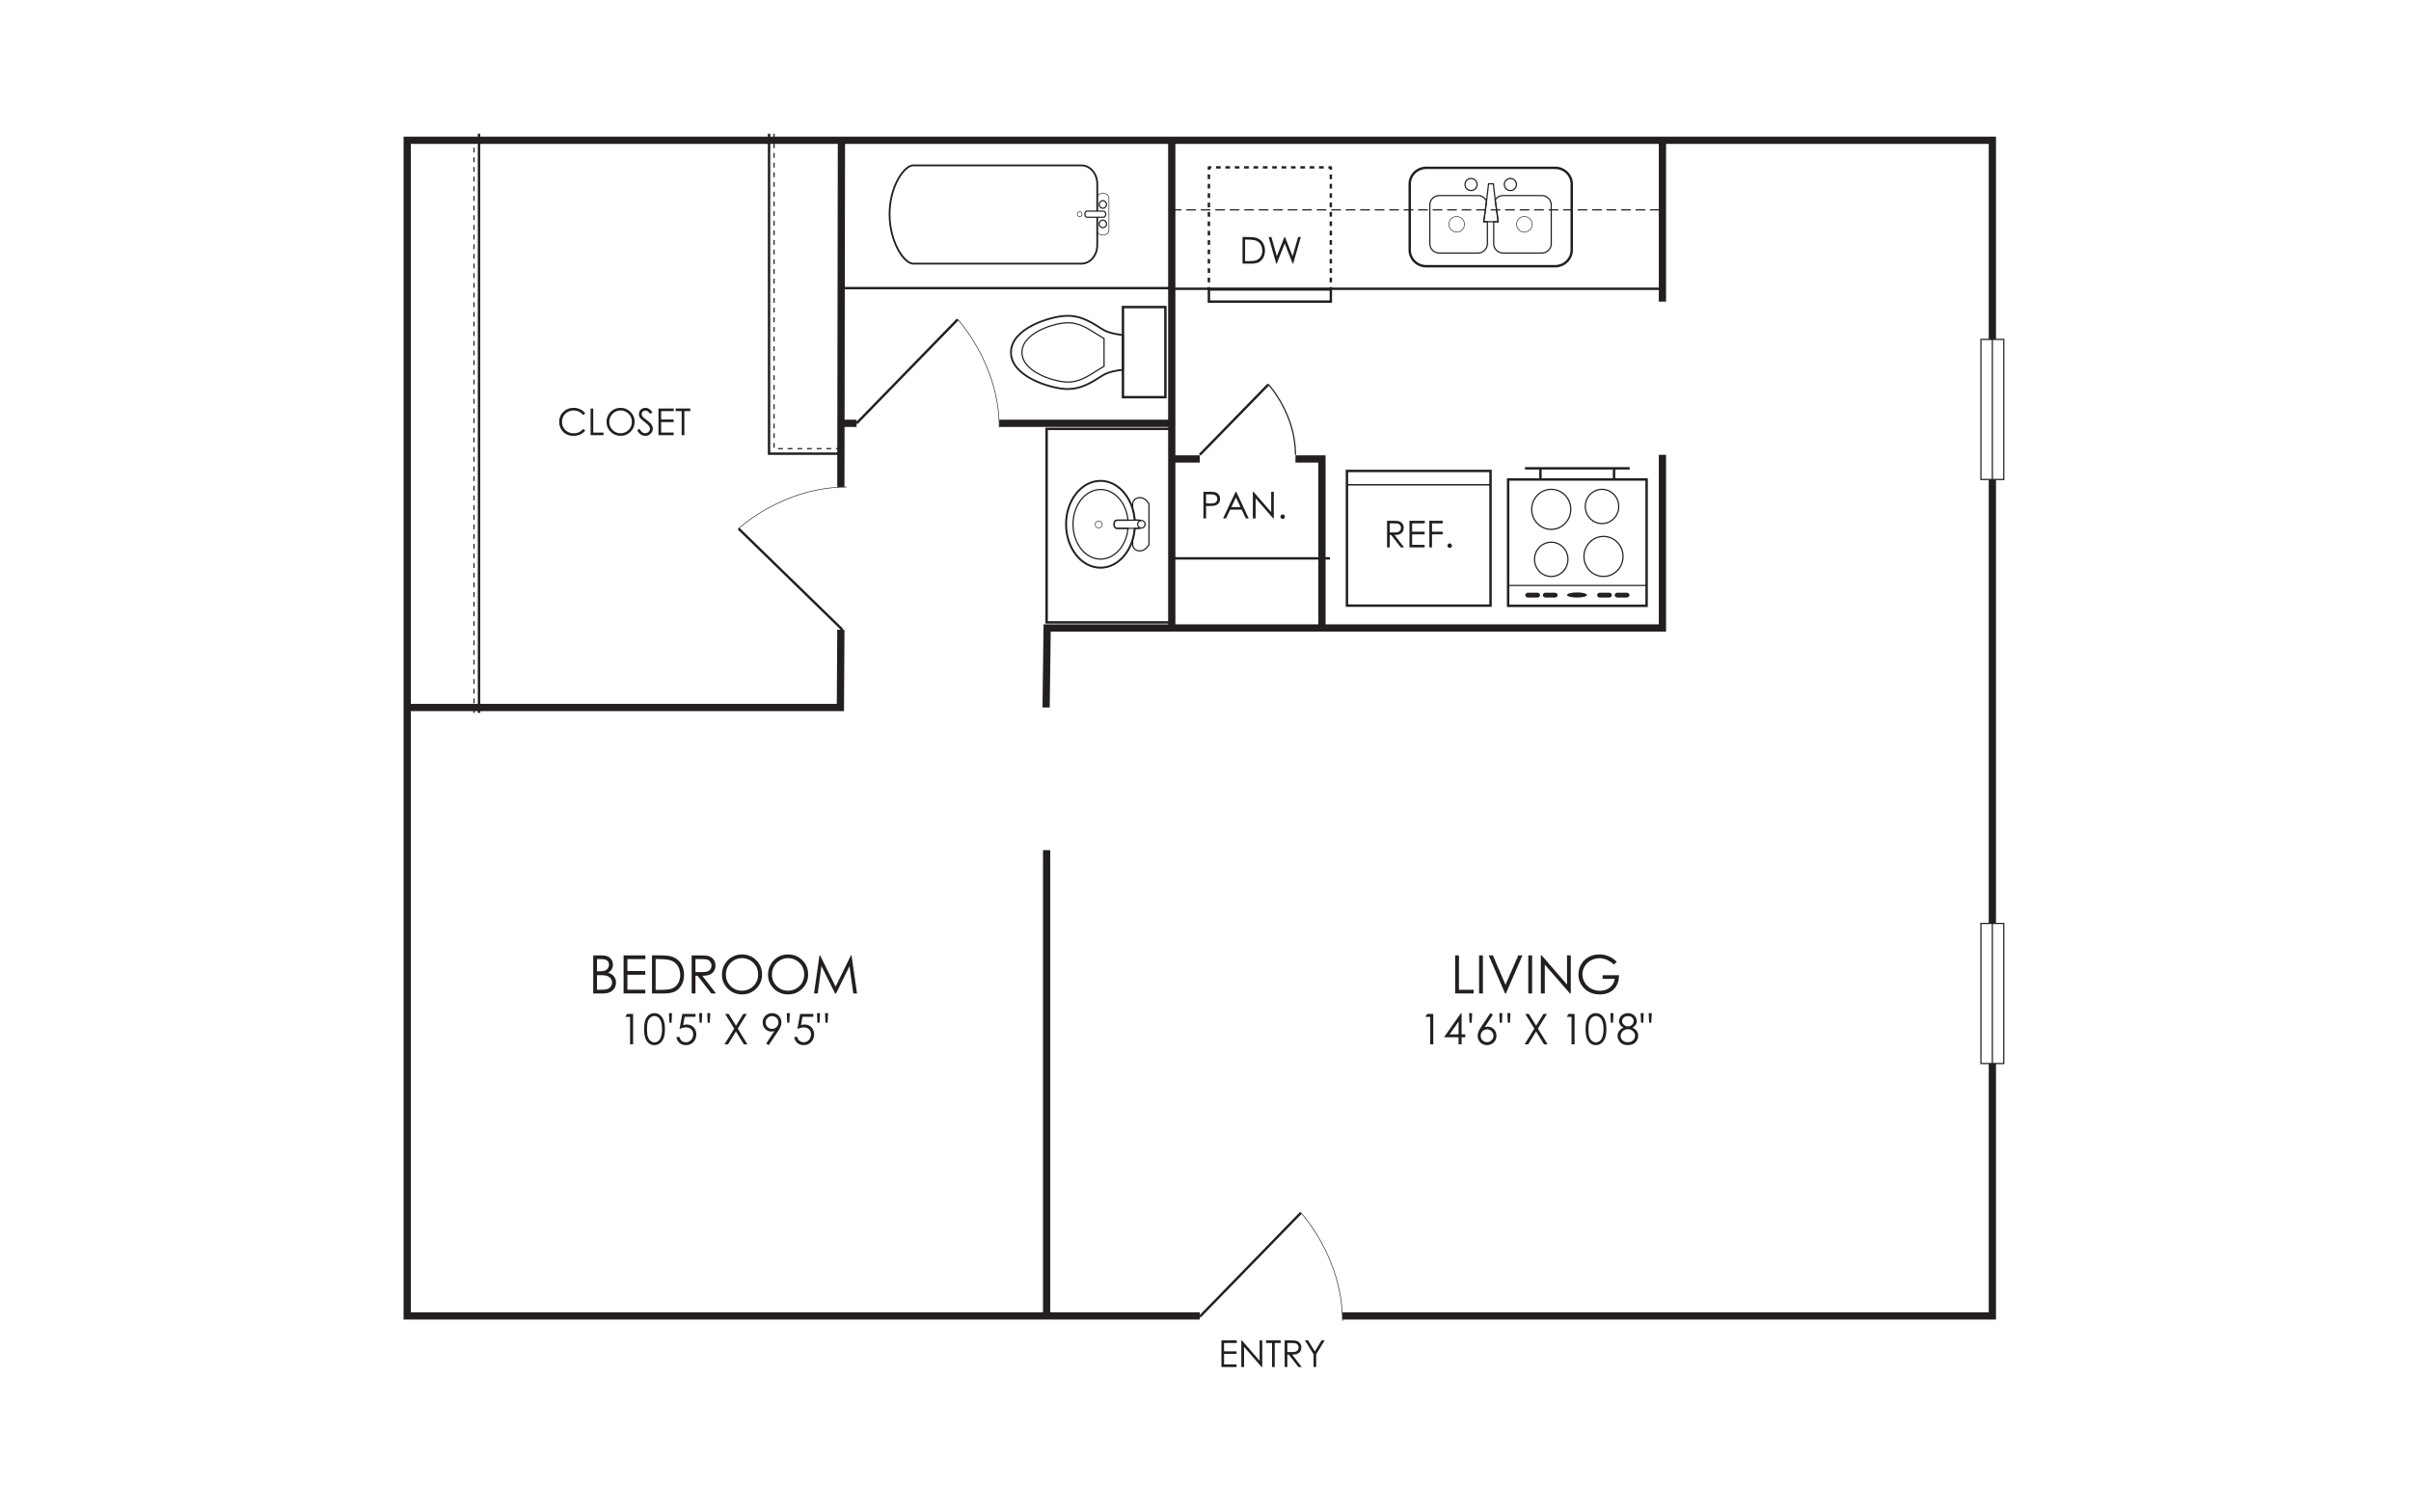 <?xml version="1.0" encoding="UTF-8"?><svg id="Layer_1" xmlns="http://www.w3.org/2000/svg" viewBox="0 0 998 626"><defs><style>.cls-1,.cls-2,.cls-3,.cls-4,.cls-5,.cls-6,.cls-7,.cls-8,.cls-9,.cls-10,.cls-11,.cls-12,.cls-13,.cls-14,.cls-15,.cls-16,.cls-17,.cls-18,.cls-19,.cls-20{stroke:#231f20;}.cls-1,.cls-2,.cls-3,.cls-4,.cls-5,.cls-6,.cls-7,.cls-8,.cls-9,.cls-11,.cls-12,.cls-14,.cls-15,.cls-16,.cls-17,.cls-19,.cls-20{fill:none;}.cls-1,.cls-2,.cls-5,.cls-7,.cls-13,.cls-14,.cls-15,.cls-16,.cls-18{stroke-miterlimit:3.864;}.cls-1,.cls-6,.cls-9,.cls-10,.cls-12,.cls-20{stroke-width:.5px;}.cls-2,.cls-8{stroke-width:.25px;}.cls-3,.cls-4,.cls-11{stroke-linejoin:round;}.cls-4{stroke-dasharray:0 0 1.938 1.938;}.cls-5{stroke-width:.8px;}.cls-6{stroke-dasharray:0 0 2 2;}.cls-7{stroke-linecap:round;}.cls-10,.cls-13,.cls-18,.cls-21{fill:#fff;}.cls-10,.cls-20{stroke-miterlimit:10;}.cls-11{stroke-dasharray:0 0 1.942 1.942;}.cls-12{stroke-dasharray:0 0 4 2;}.cls-14,.cls-19{stroke-width:.75px;}.cls-16{stroke-width:3px;}.cls-18{stroke-width:.45px;}.cls-22{fill:#231f20;}.cls-22,.cls-21{stroke-width:0px;}</style></defs><rect class="cls-21" x="-21" y="-18" width="1035" height="660"/><polyline class="cls-16" points="496.634 544.766 168.559 544.766 168.559 58.075 824.709 58.075 824.709 544.766 555.694 544.766"/><polyline class="cls-16" points="485.037 58.075 485.037 259.967 688.142 259.967 688.142 188.288"/><line class="cls-16" x1="433.235" y1="544.766" x2="433.235" y2="351.945"/><polyline class="cls-16" points="433.018 292.884 433.451 259.967 485.037 259.967"/><polyline class="cls-16" points="348.06 260.689 347.868 292.884 168.559 292.884"/><line class="cls-16" x1="348.301" y1="58.075" x2="348.06" y2="201.628"/><line class="cls-16" x1="496.634" y1="189.999" x2="485.037" y2="189.999"/><polyline class="cls-16" points="547.198 259.967 547.198 189.999 536.241 189.999"/><line class="cls-16" x1="413.625" y1="175.246" x2="485.037" y2="175.246"/><line class="cls-16" x1="347.594" y1="175.246" x2="354.565" y2="175.246"/><rect class="cls-21" x="795.716" y="164.773" width="57.987" height="9.464" transform="translate(994.215 -655.203) rotate(90)"/><rect class="cls-10" x="795.716" y="164.773" width="57.987" height="9.464" transform="translate(994.215 -655.203) rotate(90)"/><line class="cls-20" x1="824.709" y1="198.499" x2="824.709" y2="140.512"/><rect class="cls-21" x="795.716" y="406.544" width="57.987" height="9.464" transform="translate(1235.985 -413.433) rotate(90)"/><rect class="cls-10" x="795.716" y="406.544" width="57.987" height="9.464" transform="translate(1235.985 -413.433) rotate(90)"/><line class="cls-20" x1="824.709" y1="440.269" x2="824.709" y2="382.283"/><line class="cls-16" x1="688.142" y1="124.851" x2="688.142" y2="58.339"/><line class="cls-13" x1="637.645" y1="198.112" x2="637.645" y2="194.018"/><line class="cls-13" x1="668.118" y1="198.112" x2="668.118" y2="194.018"/><line class="cls-7" x1="631.631" y1="193.881" x2="674.226" y2="193.881"/><rect class="cls-15" x="624.269" y="198.499" width="57.32" height="52.299"/><line class="cls-1" x1="681.589" y1="242.372" x2="624.269" y2="242.372"/><path class="cls-1" d="M663.135,202.576c-3.826,0-6.923,3.175-6.923,7.096,0,3.912,3.098,7.087,6.923,7.087,3.82,0,6.918-3.175,6.918-7.087,0-3.921-3.098-7.096-6.918-7.096Z"/><path class="cls-1" d="M663.748,222.071c-4.475,0-8.091,3.71-8.091,8.287,0,4.581,3.616,8.293,8.091,8.293,4.464,0,8.086-3.713,8.086-8.293,0-4.577-3.621-8.287-8.086-8.287Z"/><path class="cls-1" d="M642.115,224.468c-3.826,0-6.923,3.175-6.923,7.096,0,3.912,3.098,7.087,6.923,7.087,3.82,0,6.918-3.175,6.918-7.087,0-3.921-3.098-7.096-6.918-7.096Z"/><path class="cls-1" d="M642.115,202.576c-4.475,0-8.091,3.71-8.091,8.287,0,4.581,3.616,8.293,8.091,8.293,4.464,0,8.086-3.713,8.086-8.293,0-4.577-3.621-8.287-8.086-8.287Z"/><path class="cls-22" d="M666.105,247.366h-3.898c-.608,0-1.101-.447-1.101-.998s.493-.998,1.101-.998h3.898c.608,0,1.101.447,1.101.998s-.493.998-1.101.998"/><path class="cls-22" d="M673.386,247.366h-3.898c-.608,0-1.101-.447-1.101-.998s.493-.998,1.101-.998h3.898c.608,0,1.101.447,1.101.998s-.493.998-1.101.998"/><path class="cls-22" d="M636.37,247.366h-3.898c-.608,0-1.101-.447-1.101-.998s.493-.998,1.101-.998h3.898c.608,0,1.101.447,1.101.998s-.493.998-1.101.998"/><path class="cls-22" d="M643.651,247.366h-3.898c-.608,0-1.101-.447-1.101-.998s.493-.998,1.101-.998h3.898c.608,0,1.101.447,1.101.998s-.493.998-1.101.998"/><path class="cls-22" d="M652.778,245.256c-2.284,0-4.133.473-4.133,1.058,0,.583,1.849,1.057,4.133,1.057,2.28,0,4.13-.473,4.13-1.057,0-.585-1.849-1.058-4.13-1.058Z"/><path class="cls-15" d="M650.595,103.501c0,3.706-3.083,6.708-6.868,6.708h-53.336c-3.788,0-6.859-3.002-6.859-6.708v-27.314c0-3.7,3.071-6.708,6.859-6.708h53.336c3.785,0,6.868,3.008,6.868,6.708v27.314Z"/><path class="cls-1" d="M615.338,83.257c-.604-1.354-1.957-2.301-3.535-2.301h-16.071c-2.141,0-3.876,1.735-3.876,3.876v16.046c0,2.14,1.735,3.876,3.876,3.876h16.071c2.14,0,3.876-1.735,3.876-3.876v-9.086h-1.501s1.16-8.535,1.16-8.535Z"/><path class="cls-1" d="M638.24,80.956h-16.071c-1.365,0-2.559.709-3.25,1.775l1.233,9.06h-1.859v9.086c0,2.14,1.735,3.876,3.876,3.876h16.071c2.14,0,3.876-1.735,3.876-3.876v-16.046c0-2.14-1.735-3.876-3.876-3.876Z"/><path class="cls-1" d="M608.928,78.886c1.379,0,2.501-1.121,2.501-2.506,0-1.379-1.122-2.501-2.501-2.501-1.39,0-2.506,1.121-2.506,2.501,0,1.384,1.116,2.506,2.506,2.506Z"/><path class="cls-1" d="M625.202,78.886c1.39,0,2.503-1.121,2.503-2.506,0-1.379-1.113-2.501-2.503-2.501-1.387,0-2.511,1.121-2.511,2.501,0,1.384,1.124,2.506,2.511,2.506Z"/><polyline class="cls-1" points="618.919 82.731 618.151 76.103 616.159 76.103 615.338 83.257"/><line class="cls-1" x1="615.679" y1="91.792" x2="618.293" y2="91.792"/><polyline class="cls-1" points="615.338 83.257 614.178 91.792 615.679 91.792"/><polyline class="cls-1" points="618.293 91.792 620.152 91.792 618.919 82.731"/><path class="cls-2" d="M634.217,92.854c0,1.776-1.443,3.22-3.229,3.22-1.774,0-3.216-1.444-3.216-3.22,0-1.776,1.443-3.219,3.216-3.219,1.786,0,3.229,1.443,3.229,3.219Z"/><path class="cls-2" d="M606.2,92.854c0,1.776-1.443,3.22-3.229,3.22-1.774,0-3.216-1.444-3.216-3.22s1.443-3.219,3.216-3.219c1.786,0,3.229,1.443,3.229,3.219Z"/><rect class="cls-15" x="557.545" y="194.96" width="59.438" height="55.758"/><line class="cls-18" x1="557.652" y1="200.676" x2="616.986" y2="200.676"/><line class="cls-1" x1="616.986" y1="200.676" x2="557.652" y2="200.676"/><path class="cls-14" d="M464.827,153.084v-14.384c-2.082-.196-5.806-.754-8.383-2.325-3.755-2.29-8.622-5.967-15.366-5.62s-22.598,5.273-22.598,15.125v.024c0,9.852,15.853,14.778,22.598,15.125,6.745.347,11.612-3.33,15.366-5.62,2.578-1.572,6.301-2.13,8.383-2.325Z"/><polygon class="cls-15" points="482.394 164.424 464.827 164.424 464.827 153.084 464.827 138.7 464.827 127.117 482.394 127.117 482.394 164.424"/><path class="cls-1" d="M453.782,153.601c-3.041,1.855-6.984,4.833-12.447,4.552-5.463-.281-18.304-4.271-18.304-12.251v-.019c0-7.98,12.841-11.97,18.304-12.251,5.463-.281,9.405,2.697,12.447,4.552s3.227,1.967,3.227,1.967v11.484s-.185.112-3.227,1.967Z"/><rect class="cls-17" x="348.719" y="58.339" width="136.318" height="60.939"/><path class="cls-8" d="M454.102,87.427v-5.409c0-1.118,1.098-2.029,2.461-2.029,1.351,0,2.458.912,2.458,2.029v13.282c0,1.123-1.108,2.032-2.458,2.032-1.363,0-2.461-.909-2.461-2.032v-5.466"/><path class="cls-19" d="M454.197,89.95v11.533c0,4.232-2.919,7.664-6.524,7.664h-69.708c-3.603,0-9.723-8.766-9.736-20.455-.009-11.693,6.133-20.219,9.736-20.219h69.708c3.605,0,6.524,3.434,6.524,7.667v11.232"/><path class="cls-9" d="M456.689,87.395c.563,0,1.028.569,1.028,1.266,0,.701-.465,1.268-1.028,1.268h-6.731c-.566,0-.89-.567-.89-1.268,0-.697.324-1.266.89-1.266h6.731Z"/><path class="cls-9" d="M456.507,86.2c-.835,0-1.522-.702-1.522-1.566,0-.869.686-1.569,1.522-1.569.838,0,1.522.701,1.522,1.569,0,.864-.683,1.566-1.522,1.566Z"/><path class="cls-9" d="M456.507,94.257c-.835,0-1.522-.697-1.522-1.565,0-.866.686-1.568,1.522-1.568.838,0,1.522.702,1.522,1.568,0,.867-.683,1.565-1.522,1.565Z"/><path class="cls-8" d="M446.914,89.686c-.549,0-.994-.459-.994-1.025,0-.565.445-1.024.994-1.024.55,0,.994.459.994,1.024,0,.567-.444,1.025-.994,1.025Z"/><path class="cls-1" d="M471.654,215.351h-1.942c-.12-1.616-.418-3.162-.855-4.625l.001-2.137c-.004-1.427,1.319-2.578,2.943-2.582,1.626.004,2.949,1.155,3.809,2.582v16.906c-.86,1.427-2.183,2.582-3.805,2.582-1.628,0-2.947-1.154-2.951-2.582l.001-2.128c.438-1.466.738-3.015.857-4.635h1.942"/><path class="cls-5" d="M469.712,218.732c-.12,1.619-.42,3.169-.857,4.635-2.031,6.801-7.221,11.647-13.323,11.647-7.864,0-14.246-8.046-14.246-17.974s6.381-17.972,14.246-17.972c6.105,0,11.297,4.851,13.326,11.657.436,1.463.735,3.009.855,4.625"/><path class="cls-1" d="M462.366,215.364h4.547c-.663-7.161-5.48-12.717-11.338-12.717-6.306,0-11.415,6.449-11.418,14.409,0,7.955,5.112,14.407,11.418,14.407,5.858,0,10.673-5.559,11.337-12.717h-4.547c-.783,0-1.225-.758-1.225-1.691-.002-.933.442-1.691,1.225-1.691Z"/><path class="cls-1" d="M472.235,218.584c-.177.095-.374.148-.581.148h-9.293c-.783,0-1.225-.758-1.225-1.691-.002-.933.442-1.691,1.225-1.691h9.293c.209,0,.407.054.586.151"/><path class="cls-2" d="M456.257,217.119c0,.805-.657,1.455-1.462,1.455-.801,0-1.459-.65-1.459-1.455,0-.806.657-1.455,1.459-1.455.805,0,1.462.649,1.462,1.455Z"/><path class="cls-1" d="M472.46,218.595c.858,0,1.554-.696,1.554-1.554s-.696-1.554-1.554-1.554c-.077,0-.153.006-.227.017-.751.11-1.327.756-1.327,1.538,0,.858.696,1.554,1.554,1.554Z"/><rect class="cls-15" x="433.235" y="177.548" width="51.803" height="80.117"/><line class="cls-17" x1="198.284" y1="295.129" x2="198.284" y2="55.363"/><line class="cls-6" x1="196.201" y1="295.129" x2="196.201" y2="55.363"/><polyline class="cls-17" points="318.335 55.363 318.335 187.814 348.719 187.814"/><polyline class="cls-6" points="320.418 55.363 320.418 185.731 348.719 185.731"/><polyline class="cls-17" points="485.037 58.075 485.037 119.543 688.142 119.543 688.142 58.075"/><line class="cls-12" x1="485.037" y1="86.883" x2="688.142" y2="86.883"/><line class="cls-17" x1="496.634" y1="545.096" x2="538.492" y2="502.091"/><path class="cls-8" d="M538.492,502.091s17.202,18.349,17.202,44.725"/><line class="cls-17" x1="354.565" y1="175.246" x2="396.423" y2="132.241"/><path class="cls-8" d="M396.423,132.241s17.202,18.349,17.202,44.725"/><line class="cls-17" x1="348.719" y1="260.689" x2="305.714" y2="218.83"/><path class="cls-8" d="M305.714,218.83s18.349-17.202,44.725-17.202"/><line class="cls-3" x1="550.872" y1="119.827" x2="550.872" y2="118.827"/><line class="cls-11" x1="550.872" y1="116.885" x2="550.872" y2="71.257"/><polyline class="cls-3" points="550.872 70.287 550.872 69.287 549.872 69.287"/><line class="cls-4" x1="547.934" y1="69.287" x2="502.378" y2="69.287"/><polyline class="cls-3" points="501.409 69.287 500.409 69.287 500.409 70.287"/><line class="cls-11" x1="500.409" y1="72.228" x2="500.409" y2="117.856"/><line class="cls-3" x1="500.409" y1="118.827" x2="500.409" y2="119.827"/><rect class="cls-15" x="500.409" y="119.824" width="50.473" height="5.027"/><line class="cls-17" x1="496.634" y1="188.278" x2="525.029" y2="159.159"/><path class="cls-9" d="M525.029,159.159s11.213,11.95,11.213,29.129"/><line class="cls-17" x1="485.037" y1="231.158" x2="550.526" y2="231.158"/><path class="cls-22" d="M245.56,395.515h3.107c1.25,0,2.211.147,2.882.444s1.202.752,1.591,1.366c.389.614.584,1.297.584,2.047,0,.7-.171,1.337-.512,1.912-.341.575-.843,1.041-1.503,1.398.819.278,1.449.606,1.891.981s.785.829,1.031,1.361c.246.532.369,1.108.369,1.73,0,1.264-.462,2.334-1.388,3.209-.925.875-2.166,1.312-3.723,1.312h-4.329v-15.762ZM247.103,397.058v5.047h.902c1.095,0,1.901-.102,2.416-.306.516-.204.924-.525,1.224-.965.301-.439.451-.927.451-1.462,0-.722-.252-1.288-.757-1.698-.505-.411-1.309-.616-2.411-.616h-1.825ZM247.103,403.69v6.043h1.954c1.152,0,1.996-.112,2.533-.338.537-.225.968-.576,1.293-1.055.326-.478.489-.997.489-1.554,0-.7-.229-1.312-.687-1.833-.458-.521-1.087-.878-1.888-1.071-.537-.129-1.471-.192-2.803-.192h-.891Z"/><path class="cls-22" d="M258.129,395.515h9.033v1.543h-7.458v4.939h7.394v1.543h-7.394v6.193h7.394v1.543h-8.969v-15.762Z"/><path class="cls-22" d="M269.884,411.276v-15.762h3.268c2.357,0,4.068.189,5.133.567,1.528.536,2.723,1.465,3.584,2.786s1.292,2.897,1.292,4.726c0,1.578-.341,2.968-1.023,4.168s-1.568,2.086-2.657,2.657c-1.089.572-2.617.857-4.581.857h-5.015ZM271.394,409.787h1.822c2.179,0,3.689-.136,4.533-.407,1.185-.385,2.118-1.079,2.796-2.082s1.018-2.228,1.018-3.678c0-1.52-.368-2.819-1.103-3.897-.736-1.078-1.761-1.816-3.076-2.217-.985-.3-2.611-.449-4.875-.449h-1.115v12.729Z"/><path class="cls-22" d="M286.3,395.515h3.14c1.75,0,2.936.071,3.557.214.936.215,1.697.675,2.282,1.379.586.704.879,1.572.879,2.602,0,.858-.202,1.613-.606,2.264-.404.651-.981,1.143-1.73,1.476s-1.786.503-3.107.51l5.668,7.318h-1.949l-5.669-7.318h-.89v7.318h-1.575v-15.762ZM287.875,397.058v5.357l2.715.021c1.052,0,1.83-.1,2.334-.3s.898-.519,1.181-.959.424-.931.424-1.474c0-.528-.143-1.009-.429-1.441-.286-.432-.662-.741-1.127-.927-.465-.185-1.238-.278-2.318-.278h-2.78Z"/><path class="cls-22" d="M307.039,395.118c2.388,0,4.385.796,5.994,2.389,1.608,1.594,2.413,3.555,2.413,5.883,0,2.308-.802,4.265-2.407,5.872-1.605,1.607-3.562,2.411-5.87,2.411-2.337,0-4.311-.8-5.919-2.4-1.608-1.6-2.412-3.536-2.412-5.808,0-1.515.366-2.918,1.099-4.211.733-1.293,1.732-2.306,2.997-3.038,1.265-.731,2.634-1.098,4.106-1.098ZM307.109,396.65c-1.166,0-2.272.304-3.316.911-1.044.608-1.86,1.427-2.447,2.456-.587,1.029-.88,2.177-.88,3.442,0,1.873.649,3.455,1.948,4.745,1.299,1.29,2.864,1.935,4.696,1.935,1.224,0,2.356-.297,3.397-.89,1.041-.594,1.853-1.405,2.436-2.435s.875-2.174.875-3.432c0-1.251-.292-2.383-.875-3.394s-1.404-1.82-2.463-2.429c-1.059-.607-2.182-.911-3.37-.911Z"/><path class="cls-22" d="M326.112,395.118c2.388,0,4.385.796,5.994,2.389,1.608,1.594,2.413,3.555,2.413,5.883,0,2.308-.802,4.265-2.407,5.872-1.605,1.607-3.562,2.411-5.87,2.411-2.337,0-4.311-.8-5.919-2.4-1.608-1.6-2.412-3.536-2.412-5.808,0-1.515.366-2.918,1.099-4.211.733-1.293,1.732-2.306,2.997-3.038,1.265-.731,2.634-1.098,4.106-1.098ZM326.182,396.65c-1.166,0-2.272.304-3.316.911-1.044.608-1.86,1.427-2.447,2.456-.587,1.029-.88,2.177-.88,3.442,0,1.873.649,3.455,1.948,4.745,1.299,1.29,2.864,1.935,4.696,1.935,1.224,0,2.356-.297,3.397-.89,1.041-.594,1.853-1.405,2.436-2.435s.875-2.174.875-3.432c0-1.251-.292-2.383-.875-3.394s-1.404-1.82-2.463-2.429c-1.059-.607-2.182-.911-3.37-.911Z"/><path class="cls-22" d="M336.961,411.276l2.257-15.762h.256l6.408,12.933,6.346-12.933h.252l2.268,15.762h-1.544l-1.558-11.273-5.573,11.273h-.402l-5.64-11.358-1.548,11.358h-1.522Z"/><path class="cls-22" d="M259.586,419.734h2.477v12.609h-1.252v-11.375h-1.98l.754-1.234Z"/><path class="cls-22" d="M266.623,426.043c0-1.663.179-2.948.536-3.857.357-.908.862-1.597,1.513-2.065s1.38-.703,2.186-.703c.817,0,1.557.235,2.22.707.663.472,1.187,1.179,1.573,2.122.386.942.579,2.208.579,3.797,0,1.583-.19,2.844-.57,3.78-.38.938-.904,1.645-1.573,2.122-.668.477-1.412.716-2.228.716-.806,0-1.532-.231-2.177-.694-.646-.463-1.15-1.153-1.513-2.07s-.544-2.202-.544-3.853ZM267.815,426.065c0,1.425.127,2.501.382,3.231.254.729.63,1.282,1.127,1.66.497.377,1.023.565,1.578.565.56,0,1.083-.185,1.568-.553.486-.369.855-.923,1.106-1.66.314-.898.471-1.978.471-3.243,0-1.27-.14-2.309-.42-3.118-.28-.81-.667-1.401-1.162-1.775-.494-.375-1.016-.562-1.564-.562-.56,0-1.086.188-1.578.562-.491.374-.866.926-1.123,1.655-.257.73-.386,1.809-.386,3.238Z"/><path class="cls-22" d="M277.973,423.386h-.883l-.189-3.969h1.269l-.197,3.969Z"/><path class="cls-22" d="M287.9,419.734v1.2h-4.481l-.631,3.438c.548-.161,1.042-.241,1.481-.241,1.147,0,2.094.384,2.838,1.152.745.769,1.118,1.753,1.118,2.953,0,.829-.191,1.589-.574,2.28-.383.691-.902,1.222-1.556,1.591-.654.368-1.41.553-2.267.553-1.023,0-1.886-.314-2.589-.939-.703-.626-1.123-1.437-1.26-2.431h1.294c.097.486.262.88.493,1.183.231.304.54.548.926.733s.79.278,1.213.278c.829,0,1.54-.314,2.134-.941s.892-1.412.892-2.354c0-.85-.269-1.54-.806-2.071-.538-.53-1.255-.796-2.152-.796-.743,0-1.643.226-2.7.677l1.166-6.266h5.46Z"/><path class="cls-22" d="M290.489,423.386h-.892l-.189-3.969h1.269l-.189,3.969ZM293.815,423.386h-.883l-.189-3.969h1.269l-.197,3.969Z"/><path class="cls-22" d="M300.154,419.734h1.474l3.019,4.906,3.037-4.906h1.454l-3.761,6.093,4.01,6.517h-1.474l-3.274-5.321-3.285,5.321h-1.474l4.028-6.509-3.754-6.101Z"/><path class="cls-22" d="M318.202,432.661l-1.037-.669,3.412-5.163c-.458.15-.886.226-1.287.226-1.002,0-1.853-.361-2.551-1.084-.699-.724-1.048-1.613-1.048-2.671,0-.726.169-1.38.505-1.963.337-.583.816-1.049,1.436-1.397s1.284-.522,1.993-.522c.697,0,1.341.169,1.933.506.591.337,1.056.809,1.393,1.414.337.606.506,1.252.506,1.938,0,.52-.104,1.065-.313,1.633-.208.569-.582,1.253-1.119,2.053l-3.823,5.701ZM319.58,425.949c.739,0,1.366-.259,1.88-.776.515-.517.772-1.142.772-1.873s-.259-1.355-.776-1.873c-.517-.517-1.145-.775-1.882-.775-.731,0-1.355.259-1.873.775-.517.518-.775,1.142-.775,1.873s.259,1.356.777,1.873c.519.518,1.144.776,1.877.776Z"/><path class="cls-22" d="M326.74,423.386h-.883l-.189-3.969h1.269l-.197,3.969Z"/><path class="cls-22" d="M336.667,419.734v1.2h-4.481l-.631,3.438c.548-.161,1.042-.241,1.481-.241,1.147,0,2.094.384,2.838,1.152.745.769,1.118,1.753,1.118,2.953,0,.829-.191,1.589-.574,2.28-.383.691-.902,1.222-1.556,1.591-.654.368-1.41.553-2.267.553-1.023,0-1.886-.314-2.589-.939-.703-.626-1.123-1.437-1.26-2.431h1.294c.097.486.262.88.493,1.183.231.304.54.548.926.733s.79.278,1.213.278c.829,0,1.54-.314,2.134-.941s.892-1.412.892-2.354c0-.85-.269-1.54-.806-2.071-.538-.53-1.255-.796-2.152-.796-.743,0-1.643.226-2.7.677l1.166-6.266h5.46Z"/><path class="cls-22" d="M339.256,423.386h-.892l-.189-3.969h1.269l-.189,3.969ZM342.582,423.386h-.883l-.189-3.969h1.269l-.197,3.969Z"/><path class="cls-22" d="M602.338,395.514h1.575v14.24h6.064v1.522h-7.64v-15.762Z"/><path class="cls-22" d="M612.25,395.514h1.575v15.762h-1.575v-15.762Z"/><path class="cls-22" d="M616.235,395.514h1.715l5.224,12.177,5.31-12.177h1.714l-6.857,15.762h-.343l-6.762-15.762Z"/><path class="cls-22" d="M632.619,395.514h1.575v15.762h-1.575v-15.762Z"/><path class="cls-22" d="M637.816,411.275v-15.762h.343l10.49,12.082v-12.082h1.554v15.762h-.353l-10.404-11.935v11.935h-1.629Z"/><path class="cls-22" d="M669.244,398.16l-1.222,1.157c-.879-.864-1.841-1.52-2.888-1.967-1.047-.446-2.066-.669-3.06-.669-1.235,0-2.412.304-3.53.91-1.118.607-1.984,1.431-2.599,2.47-.614,1.04-.921,2.138-.921,3.295,0,1.187.317,2.313.953,3.381.636,1.068,1.515,1.907,2.636,2.519,1.122.61,2.351.916,3.687.916,1.621,0,2.993-.457,4.114-1.372,1.122-.914,1.786-2.1,1.993-3.557h-5.025v-1.522h6.794c-.015,2.437-.738,4.37-2.17,5.803-1.433,1.433-3.349,2.148-5.749,2.148-2.915,0-5.222-.993-6.922-2.978-1.308-1.529-1.961-3.297-1.961-5.305,0-1.492.375-2.882,1.125-4.168s1.778-2.291,3.086-3.017c1.308-.725,2.786-1.087,4.436-1.087,1.335,0,2.593.24,3.772.723s2.328,1.256,3.45,2.32Z"/><path class="cls-22" d="M590.797,419.733h2.478v12.609h-1.252v-11.375h-1.98l.755-1.234Z"/><path class="cls-22" d="M604.754,419.416h.256v8.795h1.525v1.2h-1.525v2.932h-1.252v-2.932h-6.035l7.031-9.995ZM603.758,428.211v-5.296l-3.735,5.296h3.735Z"/><path class="cls-22" d="M609.185,423.385h-.884l-.189-3.969h1.269l-.196,3.969Z"/><path class="cls-22" d="M616.925,419.416l1.037.677-3.41,5.16c.458-.153.887-.231,1.287-.231,1.002,0,1.852.361,2.55,1.084s1.048,1.613,1.048,2.67c0,.727-.169,1.382-.507,1.968-.337.586-.816,1.052-1.437,1.397-.621.346-1.289.519-2.004.519-.692,0-1.335-.167-1.927-.502-.593-.334-1.058-.804-1.395-1.41-.338-.606-.507-1.254-.507-1.945,0-.515.104-1.056.314-1.625.209-.568.583-1.253,1.121-2.053l3.829-5.709ZM615.54,426.128c-.733,0-1.358.259-1.876.775-.518.518-.776,1.145-.776,1.882,0,.731.259,1.356.776,1.873.519.518,1.144.776,1.876.776.733,0,1.358-.259,1.876-.776.519-.517.777-1.142.777-1.873,0-.737-.259-1.364-.777-1.882-.518-.517-1.144-.775-1.876-.775Z"/><path class="cls-22" d="M621.699,423.385h-.892l-.189-3.969h1.269l-.189,3.969ZM625.025,423.385h-.883l-.189-3.969h1.269l-.197,3.969Z"/><path class="cls-22" d="M631.364,419.733h1.474l3.019,4.906,3.036-4.906h1.454l-3.761,6.093,4.01,6.517h-1.474l-3.274-5.321-3.284,5.321h-1.475l4.028-6.509-3.754-6.101Z"/><path class="cls-22" d="M649.294,419.733h2.478v12.609h-1.252v-11.375h-1.98l.755-1.234Z"/><path class="cls-22" d="M656.331,426.042c0-1.663.178-2.948.535-3.857.357-.908.861-1.597,1.513-2.065.652-.469,1.381-.703,2.187-.703.817,0,1.557.235,2.22.707s1.188,1.179,1.573,2.122c.386.942.579,2.208.579,3.797,0,1.583-.19,2.844-.57,3.78-.38.938-.904,1.645-1.573,2.122-.669.477-1.411.716-2.228.716-.806,0-1.532-.231-2.178-.694s-1.149-1.153-1.513-2.07-.544-2.202-.544-3.853ZM657.523,426.063c0,1.425.127,2.501.381,3.231.255.729.63,1.282,1.128,1.66.497.377,1.022.565,1.577.565.56,0,1.083-.185,1.568-.553.485-.369.855-.923,1.105-1.66.315-.898.472-1.978.472-3.243,0-1.27-.14-2.309-.42-3.118s-.667-1.401-1.161-1.775c-.495-.375-1.016-.562-1.565-.562-.56,0-1.086.188-1.577.562-.492.374-.866.926-1.123,1.655-.258.73-.386,1.809-.386,3.238Z"/><path class="cls-22" d="M667.681,423.385h-.884l-.189-3.969h1.269l-.196,3.969Z"/><path class="cls-22" d="M675.721,425.425c.852.423,1.462.906,1.83,1.449.369.543.553,1.16.553,1.852,0,.972-.316,1.828-.951,2.571-.777.909-1.889,1.363-3.334,1.363-1.395,0-2.452-.398-3.172-1.196-.721-.797-1.08-1.676-1.08-2.636,0-.703.189-1.336.565-1.898.377-.564,1.006-1.065,1.886-1.505-.617-.319-1.08-.717-1.389-1.191s-.463-.982-.463-1.525c0-.549.164-1.085.493-1.607.328-.523.783-.935,1.363-1.234.579-.3,1.207-.45,1.881-.45.657,0,1.266.151,1.826.454.56.303.999.715,1.315,1.234.317.52.477,1.066.477,1.638s-.15,1.08-.45,1.525c-.3.446-.75.832-1.351,1.157ZM673.899,426.06c-.867,0-1.596.281-2.183.844-.588.564-.882,1.219-.882,1.968,0,.463.125.9.376,1.312.252.411.603.729,1.054.951.45.224.973.335,1.566.335.918,0,1.648-.272,2.191-.815.542-.543.812-1.178.812-1.903,0-.703-.286-1.327-.86-1.873-.573-.546-1.265-.818-2.075-.818ZM673.839,420.642c-.692,0-1.267.204-1.722.613-.455.408-.683.895-.683,1.461,0,.56.245,1.067.734,1.522.489.455,1.06.682,1.714.682.417,0,.812-.102,1.185-.309.372-.205.663-.487.872-.844.208-.357.312-.716.312-1.076,0-.509-.206-.978-.618-1.406-.412-.428-1.01-.643-1.795-.643Z"/><path class="cls-22" d="M680.195,423.385h-.892l-.189-3.969h1.269l-.189,3.969ZM683.521,423.385h-.883l-.189-3.969h1.269l-.197,3.969Z"/><path class="cls-22" d="M498.137,203.585h2.197c1.261,0,2.11.055,2.551.165.63.155,1.145.474,1.545.957.4.482.601,1.089.601,1.819,0,.735-.195,1.341-.585,1.819-.391.477-.928.799-1.613.964-.5.12-1.435.18-2.805.18h-.788v5.13h-1.103v-11.034ZM499.239,204.666v3.743l1.868.022c.755,0,1.308-.069,1.657-.206s.625-.359.825-.666c.2-.307.3-.65.3-1.029,0-.369-.1-.708-.3-1.014-.2-.307-.464-.525-.791-.655-.328-.13-.864-.195-1.609-.195h-1.95Z"/><path class="cls-22" d="M511.743,203.585l5.146,11.034h-1.191l-1.735-3.63h-4.753l-1.719,3.63h-1.23l5.213-11.034h.271ZM511.603,205.93l-1.891,3.994h3.772l-1.882-3.994Z"/><path class="cls-22" d="M518.606,214.619v-11.034h.239l7.344,8.458v-8.458h1.087v11.034h-.247l-7.283-8.355v8.355h-1.14Z"/><path class="cls-22" d="M530.944,212.969c.255,0,.473.09.652.271.181.18.271.4.271.66,0,.255-.09.474-.271.656-.18.183-.398.274-.652.274s-.473-.091-.652-.274c-.181-.182-.271-.401-.271-.656,0-.26.09-.48.271-.66.18-.18.398-.271.652-.271Z"/><path class="cls-22" d="M242.249,171.167l-.87.667c-.48-.625-1.057-1.099-1.729-1.421-.672-.322-1.412-.484-2.216-.484-.88,0-1.695.211-2.445.634-.75.423-1.331.99-1.744,1.703-.412.712-.619,1.514-.619,2.404,0,1.345.461,2.468,1.384,3.368.923.9,2.086,1.35,3.492,1.35,1.545,0,2.838-.605,3.878-1.815l.87.66c-.55.7-1.236,1.242-2.059,1.624-.823.383-1.741.574-2.756.574-1.93,0-3.453-.642-4.568-1.928-.935-1.085-1.403-2.395-1.403-3.93,0-1.615.566-2.974,1.699-4.077,1.133-1.103,2.552-1.654,4.257-1.654,1.03,0,1.96.204,2.79.611s1.51.979,2.041,1.714Z"/><path class="cls-22" d="M244.461,169.12h1.103v9.969h4.245v1.065h-5.348v-11.034Z"/><path class="cls-22" d="M256.811,168.842c1.671,0,3.07.558,4.196,1.673,1.125,1.115,1.688,2.488,1.688,4.118,0,1.615-.561,2.985-1.685,4.11-1.123,1.125-2.493,1.688-4.109,1.688-1.636,0-3.018-.56-4.143-1.68-1.126-1.12-1.689-2.475-1.689-4.065,0-1.06.256-2.043.769-2.948.513-.905,1.212-1.614,2.098-2.127.886-.513,1.844-.769,2.874-.769ZM256.86,169.915c-.816,0-1.59.212-2.321.638-.731.425-1.302.998-1.713,1.719s-.616,1.524-.616,2.41c0,1.311.455,2.418,1.364,3.322.909.903,2.004,1.355,3.287,1.355.856,0,1.649-.208,2.378-.623.729-.415,1.297-.983,1.705-1.704s.612-1.522.612-2.402c0-.875-.204-1.667-.612-2.376-.408-.709-.983-1.275-1.724-1.7-.741-.426-1.527-.638-2.359-.638Z"/><path class="cls-22" d="M263.768,178.098l.938-.562c.66,1.215,1.422,1.823,2.288,1.823.37,0,.718-.086,1.042-.259.325-.173.573-.404.743-.694s.255-.598.255-.923c0-.37-.125-.732-.375-1.087-.345-.49-.975-1.08-1.89-1.77-.92-.695-1.493-1.198-1.717-1.508-.39-.52-.585-1.083-.585-1.688,0-.48.115-.917.345-1.313.23-.395.554-.706.971-.934s.872-.341,1.361-.341c.52,0,1.006.129,1.459.386.453.258.931.731,1.437,1.421l-.9.683c-.415-.55-.769-.913-1.061-1.087-.292-.175-.611-.263-.957-.263-.445,0-.809.135-1.091.405-.282.271-.424.603-.424.998,0,.24.05.472.15.697.1.225.282.47.547.735.145.14.62.507,1.425,1.103.955.705,1.61,1.333,1.965,1.882.355.55.533,1.103.533,1.658,0,.8-.304,1.495-.912,2.085-.607.59-1.346.885-2.216.885-.67,0-1.278-.179-1.823-.536s-1.047-.957-1.507-1.796Z"/><path class="cls-22" d="M272.566,169.12h6.323v1.08h-5.221v3.458h5.176v1.08h-5.176v4.335h5.176v1.08h-6.278v-11.034Z"/><path class="cls-22" d="M279.699,170.2v-1.08h6.045v1.08h-2.46v9.954h-1.125v-9.954h-2.46Z"/><path class="cls-22" d="M574.157,215.583h2.198c1.225,0,2.055.05,2.49.15.654.15,1.188.472,1.598.965.409.493.615,1.101.615,1.821,0,.601-.142,1.129-.424,1.585-.283.456-.686.8-1.212,1.033-.525.232-1.25.352-2.175.356l3.968,5.123h-1.364l-3.968-5.123h-.624v5.123h-1.103v-11.034ZM575.26,216.663v3.751l1.901.015c.736,0,1.28-.07,1.634-.21.352-.14.629-.364.826-.671.198-.308.297-.651.297-1.031,0-.37-.101-.707-.301-1.009-.2-.303-.463-.519-.788-.649-.326-.13-.867-.195-1.623-.195h-1.946Z"/><path class="cls-22" d="M583.429,215.583h6.322v1.08h-5.22v3.458h5.175v1.08h-5.175v4.335h5.175v1.08h-6.277v-11.034Z"/><path class="cls-22" d="M591.656,215.583h5.528v1.08h-4.426v3.458h4.426v1.08h-4.426v5.415h-1.103v-11.034Z"/><path class="cls-22" d="M600.087,224.966c.255,0,.473.09.652.271.181.18.271.4.271.66,0,.255-.09.474-.271.656-.18.183-.398.274-.652.274s-.473-.091-.652-.274c-.181-.182-.271-.401-.271-.656,0-.26.09-.48.271-.66.18-.18.398-.271.652-.271Z"/><path class="cls-22" d="M514.328,109.147v-11.034h2.287c1.65,0,2.848.133,3.593.398,1.07.375,1.907,1.025,2.51,1.95.603.925.903,2.027.903,3.308,0,1.105-.238,2.078-.716,2.917-.477.84-1.098,1.46-1.86,1.86-.763.4-1.832.6-3.207.6h-3.51ZM515.386,108.105h1.275c1.524,0,2.582-.095,3.172-.285.83-.27,1.483-.756,1.958-1.458.476-.702.713-1.56.713-2.574,0-1.064-.258-1.974-.772-2.728-.516-.754-1.233-1.272-2.153-1.551-.69-.209-1.827-.315-3.412-.315h-.78v8.911Z"/><path class="cls-22" d="M525.136,98.114h1.133l2.254,7.951,3.163-7.951h.229l3.127,7.951,2.292-7.951h1.124l-3.17,11.034h-.205l-3.274-8.348-3.338,8.348h-.205l-3.129-11.034Z"/><path class="cls-22" d="M505.584,554.894h6.322v1.08h-5.22v3.458h5.175v1.08h-5.175v4.335h5.175v1.08h-6.277v-11.033Z"/><path class="cls-22" d="M513.819,565.928v-11.033h.239l7.344,8.457v-8.457h1.087v11.033h-.247l-7.283-8.354v8.354h-1.14Z"/><path class="cls-22" d="M524.08,555.975v-1.08h6.046v1.08h-2.46v9.953h-1.125v-9.953h-2.461Z"/><path class="cls-22" d="M531.775,554.894h2.198c1.225,0,2.055.05,2.49.15.654.149,1.188.472,1.598.965.409.493.615,1.1.615,1.821,0,.601-.142,1.129-.424,1.584-.283.456-.686.8-1.212,1.033-.525.232-1.25.352-2.175.356l3.968,5.123h-1.364l-3.968-5.123h-.624v5.123h-1.103v-11.033ZM532.878,555.975v3.75l1.901.016c.736,0,1.28-.07,1.634-.211.352-.14.629-.363.826-.671.198-.308.297-.651.297-1.031,0-.37-.101-.706-.301-1.009s-.463-.519-.788-.649c-.326-.13-.867-.194-1.623-.194h-1.946Z"/><path class="cls-22" d="M540.169,554.894h1.269l2.823,4.55,2.778-4.55h1.275l-3.495,5.76v5.273h-1.088v-5.273l-3.562-5.76Z"/></svg>